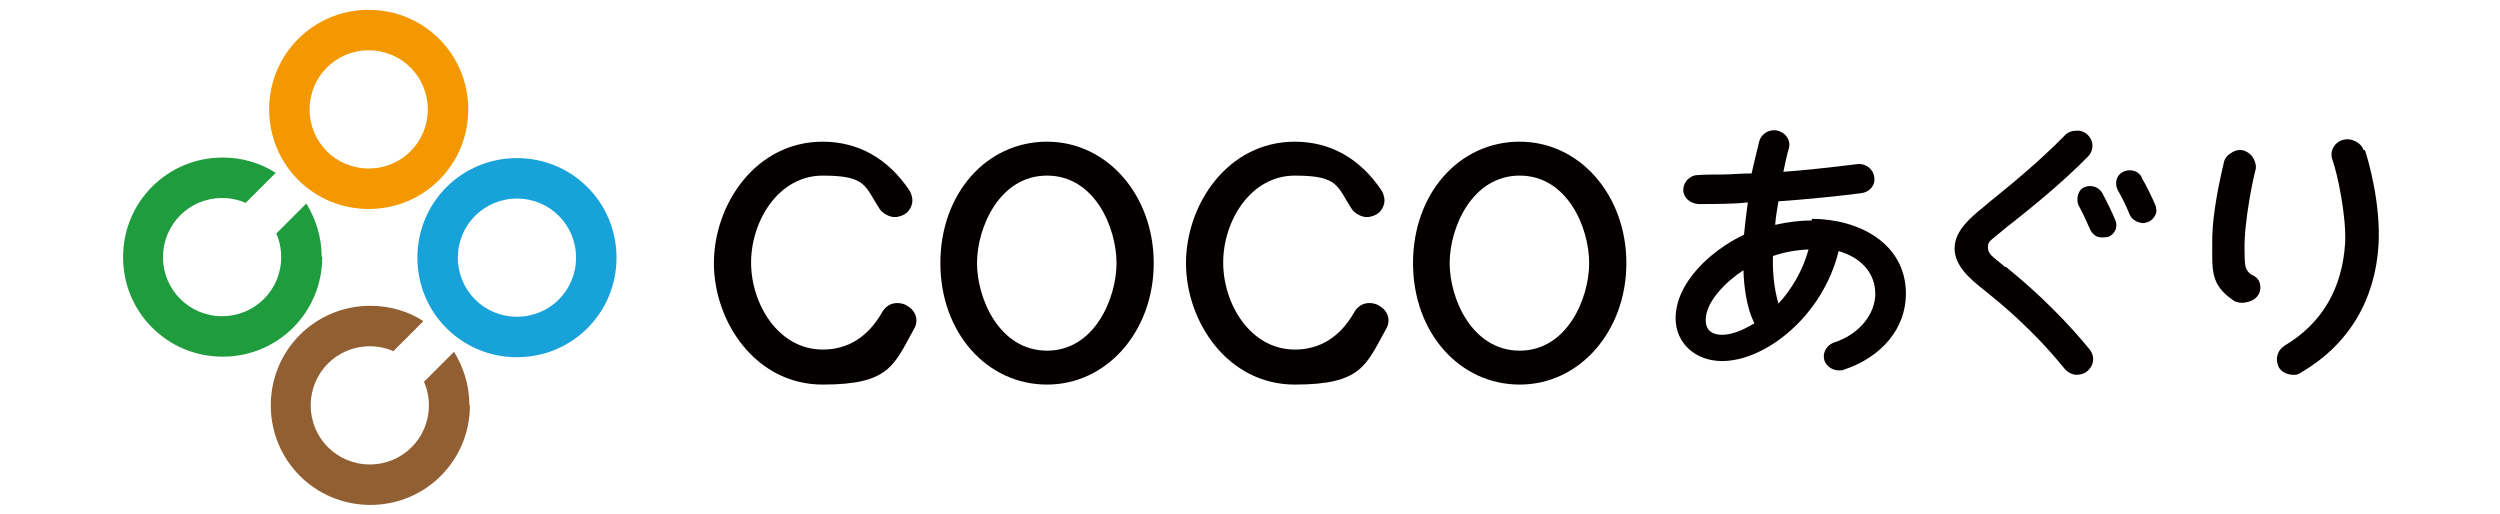 <?xml version="1.0" encoding="UTF-8"?>
<svg id="_レイヤー_1" data-name="レイヤー 1" xmlns="http://www.w3.org/2000/svg" version="1.1" viewBox="0 0 457 94">
  <defs>
    <style>
      .cls-1 {
        fill: #1f9c3d;
      }

      .cls-1, .cls-2, .cls-3, .cls-4, .cls-5 {
        stroke-width: 0px;
      }

      .cls-2 {
        fill: #f39800;
      }

      .cls-3 {
        fill: #915f32;
      }

      .cls-4 {
        fill: #18a2da;
      }

      .cls-5 {
        fill: #040000;
      }
    </style>
  </defs>
  <path class="cls-2" d="M67.4,9.2c6,0,10.8,4.8,10.8,10.8,0,6-4.8,10.8-10.8,10.8-6,0-10.8-4.8-10.8-10.8,0-6,4.8-10.8,10.8-10.8M67.4,1.8c-10.1,0-18.2,8.1-18.2,18.2s8.1,18.2,18.2,18.2c10.1,0,18.2-8.1,18.2-18.2,0-10.1-8.1-18.2-18.2-18.2h0Z"/>
  <path class="cls-1" d="M58.8,46.9c0-3.6-1.1-6.9-2.8-9.7l-5.5,5.5c.6,1.3.9,2.8.9,4.3,0,6-4.8,10.8-10.8,10.8-6,0-10.8-4.8-10.8-10.8,0-6,4.8-10.8,10.8-10.8,1.5,0,3,.3,4.3.9l5.5-5.5c-2.8-1.8-6.1-2.8-9.7-2.8-10.1,0-18.2,8.1-18.2,18.2,0,10.1,8.1,18.2,18.2,18.2,10.1,0,18.2-8.1,18.2-18.2Z"/>
  <path class="cls-3" d="M85.8,74c0-3.6-1.1-6.9-2.8-9.7l-5.5,5.5c.6,1.3.9,2.8.9,4.3,0,6-4.8,10.8-10.8,10.8-6,0-10.8-4.8-10.8-10.8,0-6,4.8-10.8,10.8-10.8,1.5,0,3,.3,4.3.9l5.5-5.5c-2.8-1.8-6.1-2.8-9.7-2.8-10.1,0-18.2,8.1-18.2,18.2,0,10.1,8.1,18.2,18.2,18.2,10.1,0,18.2-8.1,18.2-18.2Z"/>
  <path class="cls-4" d="M94.5,36.3c6,0,10.8,4.8,10.8,10.8,0,6-4.8,10.8-10.8,10.8-6,0-10.8-4.8-10.8-10.8,0-6,4.8-10.8,10.8-10.8M94.5,28.9c-10.1,0-18.2,8.1-18.2,18.2,0,10.1,8.1,18.2,18.2,18.2,10.1,0,18.2-8.1,18.2-18.2,0-10.1-8.1-18.2-18.2-18.2h0Z"/>
  <g>
    <g>
      <g>
        <path class="cls-5" d="M165.7,55.8c-.8-.4-1.7-.5-2.5-.3-.8.2-1.5.8-1.9,1.5-2.6,4.6-6.3,6.9-10.9,6.9-8.1,0-13.1-8.3-13.1-15.9s5-15.9,13.1-15.9,7.7,2,10.4,6.1c.5.7,1.3,1.2,2.1,1.4.8.2,1.7,0,2.4-.4.7-.4,1.2-1.1,1.4-1.9.2-.8,0-1.7-.4-2.4-3.9-5.9-9.4-9-15.9-9-12.3,0-19.9,11.5-19.9,22.2s7.6,22.2,19.9,22.2,13-3.6,16.7-10.2c.9-1.5.3-3.4-1.3-4.2Z"/>
        <path class="cls-5" d="M191.4,25.9c-11.1,0-19.5,9.5-19.5,22.2s8.5,22.2,19.5,22.2,19.5-9.8,19.5-22.2-8.5-22.2-19.5-22.2ZM204.1,48.1c0,6.4-4,16-12.7,16s-12.8-9.5-12.8-16,4.1-16,12.8-16,12.7,9.5,12.7,16Z"/>
        <path class="cls-5" d="M252,55.8c-.8-.4-1.7-.5-2.5-.3-.8.2-1.5.8-1.9,1.5-2.6,4.6-6.3,6.9-10.9,6.9-8.1,0-13.1-8.3-13.1-15.9s5-15.9,13.1-15.9,7.7,2,10.4,6.1c.5.7,1.3,1.2,2.1,1.4.8.2,1.7,0,2.4-.4.7-.4,1.2-1.1,1.4-1.9.2-.8,0-1.7-.4-2.4-3.9-5.9-9.4-9-15.9-9-12.3,0-19.9,11.5-19.9,22.2s7.6,22.2,19.9,22.2,13-3.6,16.7-10.2c.9-1.5.3-3.4-1.3-4.2Z"/>
        <path class="cls-5" d="M277.8,25.9c-11.1,0-19.5,9.5-19.5,22.2s8.5,22.2,19.5,22.2,19.5-9.8,19.5-22.2-8.5-22.2-19.5-22.2ZM290.5,48.1c0,6.4-4,16-12.7,16s-12.8-9.5-12.8-16,4.1-16,12.8-16,12.7,9.5,12.7,16Z"/>
      </g>
      <g>
        <path class="cls-5" d="M331.2,40.3c-2.2,0-4.5.3-6.7.8.1-1.5.4-3,.6-4.3,4.5-.3,11.6-1,15.2-1.5,1.5-.2,2.6-1.5,2.3-3-.2-1.5-1.7-2.5-3.1-2.3-3.9.5-10.3,1.2-13.5,1.4.3-1.4.6-2.9,1-4.3.4-1.4-.5-2.8-2-3.2-1.5-.4-3,.5-3.4,1.9-.3,1.3-1,4-1.4,5.9-1.9,0-3.8.2-5.6.2-1.4,0-2.8,0-4.2.1-1.5,0-2.7,1.3-2.7,2.7s1.2,2.5,2.8,2.6c2.6,0,6.5,0,9-.3-.3,2.1-.5,4.1-.7,5.9-6.1,2.9-12.5,8.8-12.5,15.3,0,4.5,3.6,7.8,8.5,7.8,7.9,0,18.4-8.2,21.3-20.1,4.2,1.2,6.7,4.1,6.7,7.8s-2.9,7.4-7.5,8.9c-1.5.5-2.2,2-1.8,3.3.4,1.1,1.5,1.8,2.6,1.8s.6,0,.9-.1h0c7-2.3,11.4-7.6,11.4-13.9,0-9.4-8.9-13.7-17.2-13.7ZM314.8,61.2c-1.1,0-3-.3-3-2.7,0-3.4,3.8-7.1,6.9-9.1.1,3.2.6,6.9,2,9.7-2.3,1.4-4.3,2.1-5.9,2.1ZM330.6,45.6c-1,3.7-3,7.2-5.5,9.9-.9-3-1.1-6.5-1-8.7,2-.7,4.2-1.1,6.5-1.2Z"/>
        <path class="cls-5" d="M366.5,48.8l-.2-.2c-1.9-1.6-2.9-2.1-2.9-3.3s.2-1.1,2.6-3.1c.6-.5,1.2-1,2-1.6,2.9-2.3,8.9-7.1,13.7-12,.5-.5.8-1.2.8-2,0-.8-.4-1.5-.9-2-.6-.5-1.3-.8-2.1-.7-.8,0-1.6.3-2.1.9-4.9,5-10.6,9.6-13.7,12.1l-1.3,1.1c-2.2,1.8-5.1,4.2-5.1,7.4s2.8,5.6,5.5,7.7c2.6,2.1,8.7,7,14.6,14.3.5.6,1.2,1,1.9,1.1.1,0,.3,0,.4,0,.6,0,1.3-.2,1.8-.6.6-.5,1-1.1,1.1-1.9.1-.7-.1-1.5-.6-2.1-6.3-7.7-12.6-12.9-15.3-15.1Z"/>
        <path class="cls-5" d="M391.5,32.4c-.6-1.2-2.1-1.6-3.4-1-1.2.6-1.6,2-1,3.3.8,1.4,1.5,2.8,2.2,4.5.3.8,1.1,1.3,1.9,1.5s.9,0,1.4-.1h0c.6-.2,1.1-.7,1.4-1.3.3-.6.2-1.2,0-1.8-.5-1.2-1.7-3.7-2.5-5Z"/>
        <path class="cls-5" d="M384.3,35.3c-.6-1.1-2-1.6-3.2-1.1-.6.2-1,.7-1.2,1.3-.2.6-.2,1.3,0,1.9.9,1.7,1.6,3.2,2.2,4.6.3.6.8,1.1,1.4,1.3.2,0,.3.1.5.1.5,0,.9,0,1.4-.1h0c1.2-.5,1.8-1.8,1.3-3-.6-1.5-1.6-3.5-2.4-5Z"/>
        <path class="cls-5" d="M432.1,27.5c-.5-1.5-2.4-2.4-3.9-1.9-1.6.5-2.4,2.2-1.8,3.7.9,2.5,2.5,10.1,2.3,15-.5,8.4-4.2,14.8-11.1,18.9-.6.4-1.1,1-1.3,1.8-.2.8,0,1.6.3,2.2h0c.5.8,1.4,1.2,2.3,1.3s1.3-.1,1.9-.5c8.6-5.1,13.4-13.2,14-23.3.4-7.5-1.8-15.2-2.5-17.3Z"/>
      </g>
    </g>
    <path class="cls-5" d="M411.7,50.3c0,0-.6-.4-.8-.7-.4-.6-.6-.9-.6-3.9-.1-5.4,1.7-13.6,2-14.6.2-.7,0-1.5-.4-2.2-.4-.7-1.1-1.2-1.8-1.4-.8-.2-1.6,0-2.3.5-.7.4-1.2,1.1-1.3,1.8-1.4,5.9-2.2,11.1-2.1,14.9,0,4.7-.3,7.3,3.7,10.1h0c.7.6,1.8.6,2.3.5,1.5-.2,2.7-1.1,2.8-2.6,0-1.1-.3-1.8-1.4-2.4Z"/>
  </g>
</svg>